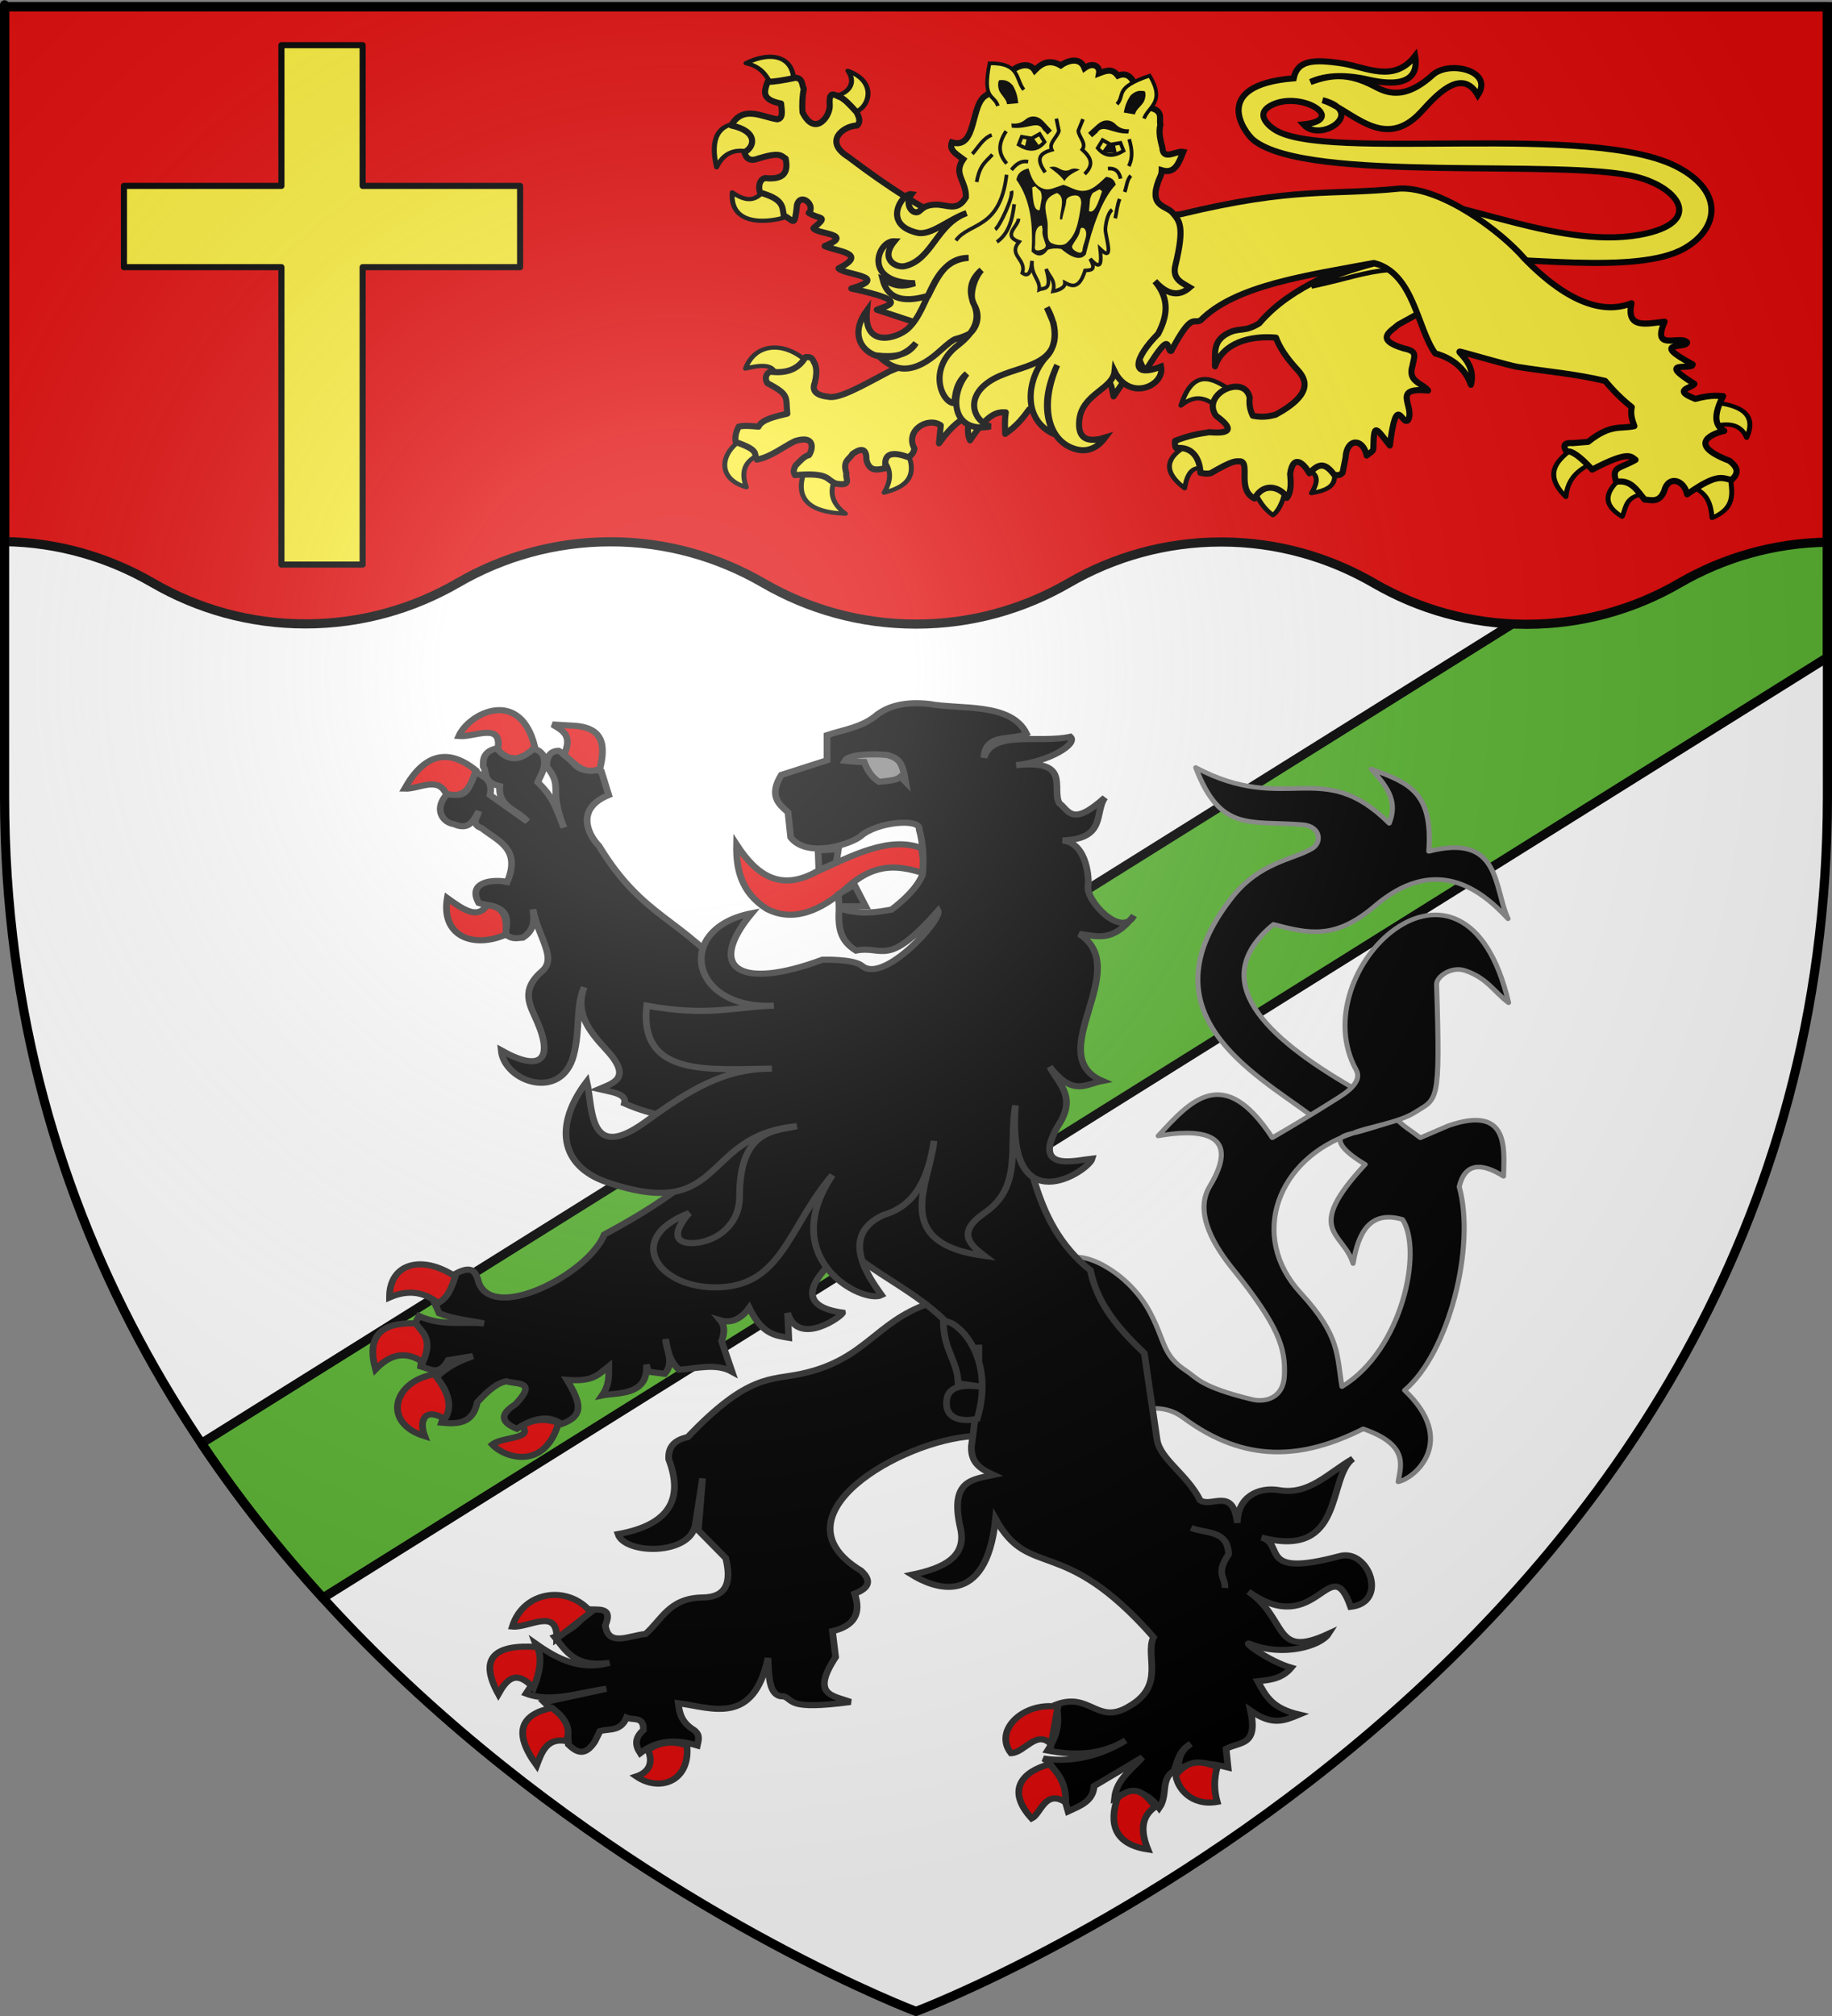 <?xml version="1.0" encoding="UTF-8" standalone="no"?>
<svg
   xmlns:dc="http://purl.org/dc/elements/1.1/"
   xmlns:cc="http://creativecommons.org/ns#"
   xmlns:rdf="http://www.w3.org/1999/02/22-rdf-syntax-ns#"
   xmlns:svg="http://www.w3.org/2000/svg"
   xmlns="http://www.w3.org/2000/svg"
   xmlns:xlink="http://www.w3.org/1999/xlink"
   xmlns:sodipodi="http://sodipodi.sourceforge.net/DTD/sodipodi-0.dtd"
   xmlns:inkscape="http://www.inkscape.org/namespaces/inkscape"
   height="660"
   width="600"
   version="1.0"
   id="svg2"
   sodipodi:version="0.32"
   inkscape:version="0.46"
   sodipodi:docname="Blason_Cressy-A.svg"
   sodipodi:docbase="D:\Mes documents\Renaud-Notre Lapin"
   inkscape:export-filename="/Users/olivier/Desktop/Blason Rouge/Blason_Vide_3D.png"
   inkscape:export-xdpi="144"
   inkscape:export-ydpi="144"
   inkscape:output_extension="org.inkscape.output.svg.inkscape">
  <rect width="100%" height="100%" fill="#808080" stroke="none"/>
  <sodipodi:namedview
     inkscape:window-height="975"
     inkscape:window-width="1280"
     inkscape:pageshadow="2"
     inkscape:pageopacity="0.0"
     guidetolerance="10.0"
     gridtolerance="10.0"
     objecttolerance="10.0"
     borderopacity="1.0"
     bordercolor="#666666"
     pagecolor="#ffffff"
     id="base"
     showgrid="false"
     height="660px"
     inkscape:zoom="1.1590904"
     inkscape:cx="300"
     inkscape:cy="329.99986"
     inkscape:window-x="-4"
     inkscape:window-y="-4"
     inkscape:current-layer="layer4"
     inkscape:object-nodes="true" />
  <desc
     id="desc4">Flag of Canton of Valais (Wallis)</desc>
  <defs
     id="defs6">
    <linearGradient
       id="linearGradient2893">
      <stop
         style="stop-color:white;stop-opacity:0.314;"
         offset="0"
         id="stop2895" />
      <stop
         id="stop2897"
         offset="0.19"
         style="stop-color:white;stop-opacity:0.251;" />
      <stop
         style="stop-color:#6b6b6b;stop-opacity:0.125;"
         offset="0.6"
         id="stop2901" />
      <stop
         style="stop-color:black;stop-opacity:0.125;"
         offset="1"
         id="stop2899" />
    </linearGradient>
    <radialGradient
       inkscape:collect="always"
       xlink:href="#linearGradient2893"
       id="radialGradient3163"
       gradientUnits="userSpaceOnUse"
       gradientTransform="matrix(1.353,0,0,1.349,-77.629,-85.747)"
       cx="221.445"
       cy="226.331"
       fx="221.445"
       fy="226.331"
       r="300" />
    <g
       id="f">
      <rect
         id="rect1964"
         style="fill:#28166f"
         y="-30"
         x="-50"
         height="60"
         width="100" />
      <g
         id="g1966"
         style="fill:#ffffff"
         transform="translate(0,-20)">
        <path
           id="path1968"
           d="M -1.212,27.818 C -1.212,22.175 -2.091,20.471 -4.542,13.98 C -5.709,10.888 -5.024,7.103 -2.858,3.601 C -2.082,2.346 -1.114,1.214 0,0 C 1.114,1.214 2.082,2.346 2.858,3.601 C 5.024,7.103 5.709,10.888 4.542,13.98 C 2.091,20.471 1.212,22.175 1.212,27.818 L -1.212,27.818 z" />
        <path
           id="rwi"
           d="M 2.922,27.672 C 2.922,21.721 5.239,17.829 8.501,16.66 C 9.949,16.141 11.808,16.387 13.519,18.107 C 15.638,20.236 16.255,26.1 10.036,27.228 C 10.694,26.272 10.655,24.147 9.322,23.441 C 8.331,22.916 7.209,23.188 6.646,23.564 C 5.822,24.116 4.917,25.67 4.967,27.672 L 2.922,27.672 z" />
        <path
           id="path1971"
           d="M 1.777,30.183 C 1.79,32.191 2.795,33.518 4.516,34.257 C 4.295,34.955 3.257,36.378 1.831,36.281 C 1.55,37.787 1.282,38.632 0,40 C -1.282,38.632 -1.55,37.787 -1.831,36.281 C -3.257,36.378 -4.295,34.955 -4.516,34.257 C -2.795,33.518 -1.79,32.191 -1.777,30.183 L 1.777,30.183 z" />
        <use
           xlink:href="#rwi"
           height="400"
           width="800"
           y="0"
           x="0"
           id="use1973"
           transform="scale(-1,1)" />
        <rect
           id="rect1975"
           y="27.331"
           x="-7.923"
           height="3.218"
           width="15.846" />
      </g>
    </g>
    <g
       id="s">
      <g
         id="c">
        <path
           id="t"
           d="M 0,0 L 0,1 L 0.5,1 L 0,0 z"
           transform="matrix(0.951,0.309,-0.309,0.951,0,-1)" />
        <use
           xlink:href="#t"
           transform="scale(-1,1)"
           id="use2144"
           x="0"
           y="0"
           width="810"
           height="540" />
      </g>
      <g
         id="a">
        <use
           xlink:href="#c"
           transform="matrix(0.309,0.951,-0.951,0.309,0,0)"
           id="use2147"
           x="0"
           y="0"
           width="810"
           height="540" />
        <use
           xlink:href="#c"
           transform="matrix(-0.809,0.588,-0.588,-0.809,0,0)"
           id="use2149"
           x="0"
           y="0"
           width="810"
           height="540" />
      </g>
      <use
         xlink:href="#a"
         transform="scale(-1,1)"
         id="use2151"
         x="0"
         y="0"
         width="810"
         height="540" />
    </g>
    <g
       id="s-4">
      <g
         id="c-6">
        <path
           transform="matrix(0.951,0.309,-0.309,0.951,0,-1)"
           d="M 0,0 L 0,1 L 0.5,1 L 0,0 z"
           id="t-0" />
        <use
           height="540"
           width="810"
           y="0"
           x="0"
           id="use2144-7"
           transform="scale(-1,1)"
           xlink:href="#t-0" />
      </g>
      <g
         id="a-1">
        <use
           height="540"
           width="810"
           y="0"
           x="0"
           id="use2147-7"
           transform="matrix(0.309,0.951,-0.951,0.309,0,0)"
           xlink:href="#c-6" />
        <use
           height="540"
           width="810"
           y="0"
           x="0"
           id="use2149-7"
           transform="matrix(-0.809,0.588,-0.588,-0.809,0,0)"
           xlink:href="#c-6" />
      </g>
      <use
         height="540"
         width="810"
         y="0"
         x="0"
         id="use2151-7"
         transform="scale(-1,1)"
         xlink:href="#a-1" />
    </g>
    <radialGradient
       inkscape:collect="always"
       xlink:href="#linearGradient2893"
       id="radialGradient14757"
       gradientUnits="userSpaceOnUse"
       gradientTransform="matrix(1.353,0,0,1.349,-77.629,-85.747)"
       cx="221.445"
       cy="226.331"
       fx="221.445"
       fy="226.331"
       r="300" />
  </defs>
  <g
     inkscape:groupmode="layer"
     id="layer3"
     inkscape:label="Fond écu"
     style="display:inline">
    <path
       id="path2855"
       style="fill:#ffffff;fill-opacity:1;fill-rule:evenodd;stroke:none;stroke-width:1px;stroke-linecap:butt;stroke-linejoin:miter;stroke-opacity:1"
       d="M 300,658.5 C 300,658.5 598.5,546.18 598.5,260.728 C 598.5,-24.723 598.5,2.176 598.5,2.176 L 1.5,2.176 L 1.5,260.728 C 1.5,546.18 300,658.5 300,658.5 z"
       sodipodi:nodetypes="cccccc" />
    <g
       id="g3714"
       transform="translate(212.95,-619.159)" />
    <g
       id="layer9"
       inkscape:label="Fond d'écu"
       transform="translate(212.95,-619.159)">
      <g
         transform="matrix(2,0,0,2,-732.892,-1853.188)"
         inkscape:label="Meubles"
         id="g2807" />
      <g
         transform="matrix(2,0,0,2,1696.976,-413.55)"
         inkscape:label="Meubles"
         id="g4626" />
      <g
         id="g5271"
         inkscape:label="Meubles"
         transform="matrix(2,0,0,2,-732.892,-453.188)" />
      <g
         id="g5273"
         inkscape:label="Reflet final"
         transform="matrix(2,0,0,2,-732.892,-453.188)" />
      <g
         id="g5275"
         inkscape:label="Contour final"
         transform="matrix(2,0,0,2,-732.892,-453.188)" />
    </g>
    <g
       id="layer6"
       inkscape:label="Reflet final"
       transform="translate(212.95,-619.159)" />
    <g
       id="layer5"
       inkscape:label="Contour final"
       transform="translate(212.95,-619.159)" />
    <g
       transform="translate(148.017,-720.363)"
       inkscape:label="Meubles"
       id="g11803"
       style="fill:#000000;stroke:#313131;stroke-opacity:1;stroke-width:1" />
    <g
       transform="translate(1362.951,-0.544)"
       inkscape:label="Meubles"
       id="g11805"
       style="fill:#000000;stroke:#313131;stroke-opacity:1;stroke-width:1" />
    <path
       style="opacity:1;fill:#5ab532;fill-opacity:1;stroke:#000000;stroke-width:3;stroke-linecap:round;stroke-linejoin:round;stroke-miterlimit:4;stroke-dasharray:none;stroke-opacity:1"
       d="M 581.531 150.375 L 65.969 472.531 C 78.263 490.875 91.721 507.703 105.75 523.125 L 598.5 215.219 C 598.5 188.08 598.5 194.937 598.5 177.5 L 581.531 150.375 z "
       id="rect13341" />
    <path
       style="opacity:1;fill:#e20909;fill-opacity:1;stroke:#000000;stroke-width:3;stroke-linecap:round;stroke-linejoin:round;stroke-miterlimit:4;stroke-dasharray:none;stroke-opacity:1"
       d="M 1.5 2.188 L 1.5 177.312 C 19.167 177.577 35.681 182.511 50 190.812 C 64.721 199.343 81.773 204.25 100 204.25 C 118.233 204.25 135.276 199.349 150 190.812 C 164.721 182.282 181.773 177.375 200 177.375 C 218.233 177.375 235.276 182.339 250 190.875 C 264.721 199.406 281.773 204.313 300 204.312 C 318.233 204.313 335.276 199.411 350 190.875 C 364.721 182.344 381.773 177.438 400 177.438 C 418.233 177.438 435.276 182.401 450 190.938 C 464.721 199.468 481.773 204.375 500 204.375 C 518.233 204.375 535.276 199.474 550 190.938 C 564.315 182.641 580.838 177.762 598.5 177.5 L 598.5 2.188 L 1.5 2.188 z "
       id="rect12601" />
  </g>
  <g
     inkscape:groupmode="layer"
     id="layer4"
     inkscape:label="Meubles">
    <g
       id="g13345"
       transform="matrix(1.1,0,0,1,-31.287,0)">
      <path
         sodipodi:nodetypes="cssscccccscc"
         id="path13337"
         d="M 418.726,365.129 C 401.793,351.27 368.266,331.616 395.194,293.891 C 403.553,282.181 413.359,281.545 419.09,277.807 C 422.118,275.833 421.626,270.481 416.333,269.995 C 400.489,268.541 391.788,272.548 384.449,251.279 C 411.507,267.037 422.009,247.615 442.066,269.536 C 444.436,262.949 442.283,258.363 436.714,251.776 C 448.001,256.39 455.104,259.223 453.852,278.726 C 475.408,272.639 473.118,290.747 477.45,300.784 C 468.612,290.28 455.347,280.131 437.743,296.648 C 426.067,307.602 418.192,305.725 407.602,302.622 C 387.354,320.951 405.219,339.491 430.758,355.829"
         style="opacity:1;fill:#000000;fill-opacity:1;stroke:#888888;stroke-width:1.5;stroke-linecap:round;stroke-linejoin:round;stroke-miterlimit:4;stroke-dasharray:none;stroke-opacity:1;display:inline" />
      <path
         sodipodi:nodetypes="ccccccccccscccssssssccsscssscsccccs"
         id="path13339"
         d="M 427.481,372.972 C 427.689,371.763 431.081,371.029 431.081,371.029 C 433.609,370.518 439.397,368.389 444.535,366.743 C 447.346,369.557 447.529,369.325 451.337,372.486 L 459.659,368.552 C 478.169,361.45 476.212,376.749 476.104,385.102 C 469.076,380.217 464.518,381.11 462.899,388.505 C 467.865,408.037 459.829,442.912 446.639,455.157 C 462.463,471.603 449.905,483.899 444.73,485.119 C 445.484,479.907 448.085,472.996 434.312,467.785 C 416.132,477.817 399.163,479.131 380.794,464.177 C 373.338,458.108 366.47,463.012 360.349,462.163 L 338.817,444.167 L 346.819,411.953 C 352.378,409.693 364.923,417.375 370.859,429.692 C 375.493,439.309 374.428,443.63 381.696,448.843 C 384.847,451.103 385.781,454.017 401.239,458.163 C 405.164,459.216 410.563,457.727 410.86,450.346 C 411.216,441.51 409.347,434.282 395.526,415.469 C 390.511,408.642 383.721,397.319 388.611,388.41 C 398.958,369.558 383.861,369.808 373.277,371.873 C 383.048,360.155 392.789,348.216 407.252,372.474 C 412.034,369.439 419.1,364.815 427.096,359.245 C 431.828,355.949 433.627,353.058 432.207,350.225 C 415.91,317.709 464.563,267.038 477.607,328.277 C 473.298,324.769 471.252,320.19 464.679,317.754 C 460.505,316.207 456.097,319.805 456.169,322.264 C 457.322,361.894 456.422,359.479 449.737,364.16 C 444.805,367.613 435.31,368.989 431.305,370.971 C 408.756,379.066 400.045,404.634 415.671,423.286 C 427.524,437.436 426.375,443.54 427.998,453.954 C 445.974,441.956 452.086,409.505 446.038,399.233 C 436.483,396.15 432.888,403.197 431.305,413.665 C 428.424,403.19 416.281,403.222 434.913,381.194 C 434.913,381.194 426.918,376.249 427.481,372.972 z"
         style="opacity:1;fill:#000000;fill-opacity:1;stroke:#888888;stroke-width:1.5;stroke-linecap:round;stroke-linejoin:round;stroke-miterlimit:4;stroke-dasharray:none;stroke-opacity:1;display:inline" />
      <g
         transform="matrix(2,0,0,2,-1127.13,-215.814)"
         id="g12423"
         style="display:inline">
        <path
           style="fill:#e20909;fill-opacity:1;stroke:#313131;stroke-width:1;stroke-miterlimit:4;stroke-dasharray:none;stroke-opacity:1"
           d="M 687.436,246.164 C 687.363,250.22 688.127,253.978 691.904,256.659 C 695.864,258.951 699.998,257.033 704.062,253.022 C 708.357,248.896 711.79,249.725 715.052,250.748 C 715.59,248.84 714.93,248.065 715.077,246.787 C 710.2,244.682 704.737,247.949 699.331,250.601 C 693.919,253.886 690.372,251.134 687.436,246.164 z"
           id="path4241"
           sodipodi:nodetypes="ccccccc" />
        <path
           sodipodi:nodetypes="cscccsccccccccccccccccccccccccccccccccc"
           id="path4249"
           d="M 716.022,321.288 C 708.048,324.347 706.641,330.485 697.151,332.768 C 692.561,333.872 689.22,332.694 680.168,343.146 C 677.888,343.684 677.254,345.044 677.338,346.763 C 679.517,353.061 677.682,357.47 669.79,359.029 C 670.791,362.364 680.391,362.567 681.269,357.613 C 681.406,356.839 682.37,349.908 682.37,349.908 L 681.741,358.4 L 685.829,362.96 C 686.688,366.786 686.082,369.423 682.213,369.407 C 677.37,369.564 676.302,373.076 673.878,375.383 C 671.552,375.58 668.324,377.58 667.903,373.968 C 669.151,370.666 666.58,371.564 665.072,371.294 C 664.623,373.296 662.876,374.741 660.355,375.855 C 662.076,378.191 663.383,380.906 668.532,380.1 C 664.137,381.409 660.747,379.454 657.524,376.955 C 658.612,380.028 657.672,382.649 656.109,385.132 C 659.863,386.706 664.037,384.922 668.06,384.346 L 658.782,386.548 C 660.376,388.337 662.479,389.447 662.399,393.467 C 663.6,394.734 664.837,395.53 666.33,392.995 L 667.116,391.265 C 668.52,390.856 670.188,391.374 671.048,389.064 C 672.002,389.543 673.67,388.773 673.564,391.108 C 672.247,392.366 672.34,393.624 673.092,394.882 C 675.752,392.587 678.629,392.674 681.584,393.624 C 681.736,392.785 682.094,391.947 681.112,391.108 C 679.196,389.828 678.923,388.275 678.753,386.705 C 683.782,387.419 689.919,390.475 692.119,379.314 C 692.225,382.813 692.377,385.72 694.497,385.593 C 695.98,386.173 694.976,387.886 704.393,386.502 C 701.756,385.424 698.444,385.416 702.183,379.157 L 701.712,374.911 C 704.865,374.098 706.054,372.107 705.014,368.778 C 707.089,367.911 707.653,366.709 705.958,365.004 C 692.503,356.082 711.874,343.696 722.626,342.989 L 730.489,337.957 L 725.457,320.817 L 716.022,321.288 z"
           style="fill:#000000;fill-opacity:1;stroke:#313131;stroke-width:1;stroke-miterlimit:4;stroke-dasharray:none;stroke-opacity:1" />
        <path
           sodipodi:nodetypes="cccccccccccccccsscscsccccccccccccccccccccccccccccccccccccccccccccccccccccccccccccccccscccscccccscccccccccccccccccc"
           id="path4245"
           d="M 651.85,230.376 C 649.878,230.833 649.654,232.037 649.733,233.373 C 650.333,234.336 649.605,235.91 652.18,236.591 C 651.876,240.082 654.984,240.499 656.291,242.379 L 650.736,238.048 C 651.267,235.479 649.659,235.045 648.509,234.157 C 647.6,235.863 647.863,238.989 644.508,237.704 C 642.271,240.173 643.572,242.537 645.388,242.819 C 647.602,243.9 648.281,242.221 649.059,240.716 C 648.861,241.692 647.801,242.79 649.513,243.493 C 651.895,245.58 655.406,246.822 653.294,252.279 C 651.061,251.758 647.327,252.3 649.059,255.717 C 650.802,256.352 654.228,255.967 652.95,260.722 C 654.056,261.809 654.789,261.419 655.618,261.396 C 657.407,260.135 657.33,258.451 657.13,256.748 C 657.882,261.287 660.76,264.711 658.519,266.841 C 655.188,270.006 656.696,272.464 657.735,275.077 C 660.208,281.297 658.355,283.513 652.4,279.848 C 652.865,285.035 661.385,288.222 663.18,280.632 C 664.201,276.316 663.459,272.775 664.748,269.508 C 663.353,273.604 665.395,276.596 667.965,279.628 C 672.002,284.392 669.164,285.152 666.961,286.187 C 668.81,286.671 671.151,286.912 670.743,288.524 C 673.03,289.643 675.201,290.293 677.302,290.665 L 680.962,300.517 C 677.664,303.612 673.216,306.773 667.745,309.988 C 665.405,316.412 651.334,324.377 649.059,317.881 C 648.6,315.769 647.835,314.87 645.058,316.767 C 644.789,318.185 645.279,319.525 642.5,321.222 L 643.174,322.886 C 645.643,323.933 647.636,324.027 649.843,324.549 C 646.623,324.168 643.651,325.052 640.163,323.326 L 639.393,324.879 C 642.68,327.103 640.62,329.338 640.396,331.562 C 641.768,331.966 643.136,333.231 644.508,330.558 L 648.179,329.884 C 644.687,331.275 643.827,332.339 642.61,333.446 C 645.344,336.095 644.191,338.424 643.504,340.788 C 645.912,341.039 648.18,340.986 648.839,337.447 C 650.284,335.715 651.738,334.272 653.184,334.009 C 654.682,334.559 657.906,333.881 654.518,337.777 C 651.879,339.62 652.654,340.834 654.738,341.792 C 656.961,340.239 659.182,339.327 661.406,341.008 C 664.737,339.655 664.304,337.648 662.19,333.776 C 666.102,334.115 666.81,332.96 668.405,331.562 C 668.402,333.073 668.559,334.537 667.415,336.333 C 669.635,335.823 674.339,336.468 674.015,331.273 L 674.304,332.442 L 676.751,332.786 C 678.229,330.895 676.965,328.997 676.861,327.107 C 677.184,328.861 677.4,330.644 678.869,332.112 C 681.547,331.943 684.355,330.981 686.761,332.442 L 685.208,327.437 C 685.752,325.837 685.607,324.801 685.015,324.027 C 686.305,324.444 687.839,324.222 689.319,321.992 C 691.283,326.385 693.239,326.522 695.204,326.887 L 695.039,322.844 C 696.675,328.532 703.325,323.238 703.22,322.776 C 694.785,321.464 700.139,315.753 703.798,312.284 C 710.449,318.594 718.376,320.813 723.488,331.589 C 723.381,335.811 722.983,340.179 722.401,344.638 C 722.278,347.573 723.997,348.451 725.715,349.341 C 722.655,350.072 719.139,350.102 720.738,357.921 C 721.82,362.742 718.286,364.597 713.546,365.676 C 716.676,367.805 724.59,371.39 725.99,356.532 C 731.063,366.656 735.91,358.878 749.516,375.906 C 748.18,378.997 751.401,383.793 745.804,387.263 C 741.128,390.337 740.06,384.834 735.01,386.933 C 735.583,389.795 735.265,391.802 733.745,394.454 C 737.62,395.25 741.489,395.324 745.364,392.791 C 741.558,395.37 737.246,396.47 733.113,395.761 C 735.415,397.177 735.978,401.497 736.784,404.423 C 738.557,403.521 740.506,402.791 740.661,400.271 L 747.866,395.568 C 746.23,397.602 743.996,399.209 743.714,402.209 C 746.593,400.364 748.68,401.369 750.355,403.859 C 751.692,401.779 750.488,399.119 752.569,397.782 C 753.072,396.142 753.352,394.393 755.058,393.354 C 753.098,394.83 753.336,396.306 753.126,397.782 C 754.784,396.042 757.906,396.476 760.599,397.218 L 760.31,394.179 C 762.27,392.967 765.124,393.831 763.954,387.923 C 767.204,390.414 768.88,389.621 771.186,388.569 C 767.15,387.523 766.239,385.594 765.026,383.111 C 766.819,382.901 768.619,382.739 770.004,380.897 C 766.526,379.785 762.455,376.374 763.913,377.019 C 768.699,379.139 774.344,377.417 775.545,375.356 C 767.229,379.572 769.55,372.888 763.638,368.439 C 773.868,376.429 775.796,361.351 778.859,370.928 C 784.56,370.207 781.516,361.365 777.25,362.623 C 764.84,366.282 769.153,360.652 765.576,359.584 C 778.087,363.197 775.32,349.673 779.189,346.687 C 775.483,349.047 772.66,352.688 768.175,351.829 C 765.136,351.276 762.029,352.898 761.988,357.192 C 761.327,351.205 758.215,354.756 756.446,353.493 C 754.482,349.166 750.454,346.767 750.025,343.524 C 749.486,339.45 748.857,334.729 748.141,329.417 C 744.571,325.641 741.207,321.683 740.111,315.846 C 730.82,307.661 731.363,295.546 727.654,285.128 L 686.926,268.449 C 679.364,258.076 673.606,258.42 666.961,246.381 C 665.298,244.514 663.415,240.264 668.405,238.048 L 667.305,234.157 C 665.71,233.583 664.115,234.965 662.52,231.819 L 660.966,230.816 C 659.804,230.814 659.156,231.596 659.179,233.373 C 661.739,236.953 659.348,236.73 661.736,243.383 C 660.27,239.343 660.056,238.414 657.845,235.931 C 658.371,234.582 659.221,233.384 658.629,231.476 C 657.687,230.19 657.189,230.714 656.511,230.486 C 654.149,233.066 653.068,231.513 651.85,230.376 z M 723.501,328.028 C 723.516,328.913 723.515,329.811 723.501,330.709 L 723.501,328.028 z"
           style="fill:#000000;fill-opacity:1;stroke:#313131;stroke-width:1;stroke-miterlimit:4;stroke-dasharray:none;stroke-opacity:1" />
        <path
           sodipodi:nodetypes="cccccc"
           id="path4257"
           d="M 718.223,324.255 C 718.276,329.023 720.32,330.579 720.425,334.34 L 724.413,334.991 C 721.139,334.434 718.72,334.724 718.695,337.485 C 718.57,340.096 720.897,340.738 723.255,340.159 C 726.132,329.786 720.007,323.646 718.223,324.255 z"
           style="fill:#000000;fill-opacity:1;stroke:#313131;stroke-width:1;stroke-miterlimit:4;stroke-dasharray:none;stroke-opacity:1" />
        <path
           sodipodi:nodetypes="ccc"
           id="path4247"
           d="M 755.099,358.007 C 757.285,358.975 760.593,358.311 760.681,362.331 C 758.662,365.634 760.264,366.04 760.131,367.835"
           style="fill:#000000;fill-opacity:1;stroke:#313131;stroke-width:1;stroke-miterlimit:4;stroke-dasharray:none;stroke-opacity:1" />
        <g
           transform="matrix(0.44,0,0,0.44,1501.806,185.152)"
           id="g4293"
           style="fill:#e20909;stroke:#313131;stroke-width:2.273;stroke-opacity:1">
          <path
             style="opacity:1;fill:#e20909;fill-opacity:1;stroke:#313131;stroke-width:2.273;stroke-miterlimit:4;stroke-dasharray:none;stroke-opacity:1"
             d="M -1928.962,172.153 C -1940.08,177.463 -1950.878,172.646 -1948.715,158.573 C -1943.431,162.734 -1938.51,166.601 -1935.341,161.247 C -1930.765,161.454 -1928.064,164.283 -1928.962,172.153 z"
             id="path4261"
             sodipodi:nodetypes="cccc" />
          <path
             style="opacity:1;fill:#e20909;fill-opacity:1;stroke:#313131;stroke-width:2.273;stroke-miterlimit:4;stroke-dasharray:none;stroke-opacity:1"
             d="M -1949.126,119.685 C -1951.972,113.159 -1958.327,118.037 -1963.118,117.833 C -1956.471,104.825 -1948.435,102.653 -1939.044,111.043 C -1940.68,116.338 -1942.152,121.864 -1949.126,119.685 z"
             id="path4263"
             sodipodi:nodetypes="cccc" />
          <path
             style="opacity:1;fill:#e20909;fill-opacity:1;stroke:#313131;stroke-width:2.273;stroke-miterlimit:4;stroke-dasharray:none;stroke-opacity:1"
             d="M -1944.806,98.286 C -1939.655,98.845 -1929.917,92.85 -1931.637,103.224 C -1927.741,108.124 -1923.531,107.373 -1919.086,102.401 C -1923.962,80.077 -1941.339,89.638 -1944.806,98.286 z"
             id="path4265"
             sodipodi:nodetypes="cccc" />
          <path
             style="opacity:1;fill:#e20909;fill-opacity:1;stroke:#313131;stroke-width:2.273;stroke-miterlimit:4;stroke-dasharray:none;stroke-opacity:1"
             d="M -1909.21,105.282 C -1906.354,98.192 -1909.289,96.426 -1913.119,93.965 L -1906.741,94.377 C -1895.586,94.769 -1895.189,101.886 -1897.07,110.426 C -1902.719,113.118 -1905.614,108.236 -1909.21,105.282 z"
             id="path4267"
             sodipodi:nodetypes="ccccc" />
        </g>
        <g
           transform="matrix(0.44,0,0,0.44,1501.806,185.152)"
           id="g4299"
           style="fill:#e20909;stroke:#313131;stroke-width:2.273;stroke-opacity:1">
          <path
             style="opacity:1;fill:#e20909;fill-opacity:1;stroke:#313131;stroke-width:2.273;stroke-miterlimit:4;stroke-dasharray:none;stroke-opacity:1"
             d="M -1951.801,309.186 C -1956.509,305.122 -1961.909,304.063 -1968.262,307.128 C -1968.307,294.353 -1957.304,291.116 -1946.04,299.31 C -1947.176,303.387 -1948.506,307.269 -1951.801,309.186 z"
             id="path4269"
             sodipodi:nodetypes="cccc" />
          <path
             style="opacity:1;fill:#e20909;fill-opacity:1;stroke:#313131;stroke-width:2.273;stroke-miterlimit:4;stroke-dasharray:none;stroke-opacity:1"
             d="M -1972.994,333.877 C -1975.744,322.915 -1972.553,316.255 -1959.414,316.799 C -1957.052,320.201 -1953.549,322.565 -1956.945,331.202 C -1963.211,326.598 -1968.37,328.632 -1972.994,333.877 z"
             id="path4271"
             sodipodi:nodetypes="cccc" />
          <path
             style="opacity:1;fill:#e20909;fill-opacity:1;stroke:#313131;stroke-width:2.273;stroke-miterlimit:4;stroke-dasharray:none;stroke-opacity:1"
             d="M -1953.036,335.729 C -1949.058,341.284 -1946.447,346.839 -1949.538,352.395 C -1955.974,347.974 -1958.514,352.444 -1956.328,358.773 C -1971.177,353.667 -1966.7,338.024 -1953.036,335.729 z"
             id="path4273"
             sodipodi:nodetypes="cccc" />
          <path
             style="opacity:1;fill:#e20909;fill-opacity:1;stroke:#313131;stroke-width:2.273;stroke-miterlimit:4;stroke-dasharray:none;stroke-opacity:1"
             d="M -1923.407,354.864 C -1918.987,352.084 -1914.934,352.237 -1911.062,353.835 C -1915.871,371.74 -1929.326,366.783 -1933.489,361.86 C -1929.995,358.809 -1919.411,359.912 -1923.407,354.864 z"
             id="path4275"
             sodipodi:nodetypes="cccc" />
        </g>
        <g
           transform="matrix(0.44,0,0,0.44,1501.806,185.152)"
           id="g4305"
           style="fill:#e20909;stroke:#313131;stroke-width:2.273;stroke-opacity:1">
          <path
             style="opacity:1;fill:#e20909;fill-opacity:1;stroke:#313131;stroke-width:2.273;stroke-miterlimit:4;stroke-dasharray:none;stroke-opacity:1"
             d="M -1900.157,424.204 C -1907.679,414.062 -1922.879,416.039 -1926.699,429.553 C -1921.216,430.15 -1911.316,422.28 -1911.679,434.08 L -1900.157,424.204 z"
             id="path4277"
             sodipodi:nodetypes="cccc" />
          <path
             style="opacity:1;fill:#e20909;fill-opacity:1;stroke:#313131;stroke-width:2.273;stroke-miterlimit:4;stroke-dasharray:none;stroke-opacity:1"
             d="M -1919.498,452.392 C -1925.513,445.335 -1928.661,449.271 -1931.431,454.656 C -1938.017,441.509 -1933.073,436.049 -1918.263,437.166 C -1916.496,441.308 -1917.439,446.611 -1919.498,452.392 z"
             id="path4279"
             sodipodi:nodetypes="cccc" />
          <path
             style="opacity:1;fill:#e20909;fill-opacity:1;stroke:#313131;stroke-width:2.273;stroke-miterlimit:4;stroke-dasharray:none;stroke-opacity:1"
             d="M -1913.325,459.799 C -1923.855,462.265 -1926.582,468.862 -1918.469,481.198 C -1916.71,476.045 -1914.964,470.873 -1908.387,472.145 C -1906.935,468.03 -1908.197,463.915 -1913.325,459.799 z"
             id="path4281"
             sodipodi:nodetypes="cccc" />
          <path
             style="opacity:1;fill:#e20909;fill-opacity:1;stroke:#313131;stroke-width:2.273;stroke-miterlimit:4;stroke-dasharray:none;stroke-opacity:1"
             d="M -1880.815,475.437 C -1878.755,480.686 -1880.888,483.922 -1884.725,485.313 C -1876.76,491.336 -1866.422,487.04 -1867.647,473.791 C -1871.804,472.248 -1876.112,472.065 -1880.815,475.437 z"
             id="path4283"
             sodipodi:nodetypes="cccc" />
        </g>
        <g
           transform="matrix(0.44,0,0,0.44,1501.806,185.152)"
           id="g4311"
           style="fill:#e20909;stroke:#313131;stroke-width:2.273;stroke-opacity:1">
          <path
             style="opacity:1;fill:#e20909;fill-opacity:1;stroke:#313131;stroke-width:2.273;stroke-miterlimit:4;stroke-dasharray:none;stroke-opacity:1"
             d="M -1742.136,459.388 L -1744.399,473.379 C -1749.301,467.728 -1753.4,476.522 -1757.979,476.671 C -1763.903,468.379 -1754.082,457.496 -1742.136,459.388 z"
             id="path4285"
             sodipodi:nodetypes="cccc" />
          <path
             style="opacity:1;fill:#e20909;fill-opacity:1;stroke:#313131;stroke-width:2.273;stroke-miterlimit:4;stroke-dasharray:none;stroke-opacity:1"
             d="M -1739.461,494.984 C -1739.376,490.467 -1740.209,485.847 -1745.016,480.787 C -1754.13,483.471 -1759.711,490.413 -1750.983,500.951 C -1747.956,499.344 -1746.435,489.924 -1739.461,494.984 z"
             id="path4287"
             sodipodi:nodetypes="cccc" />
          <path
             style="opacity:1;fill:#e20909;fill-opacity:1;stroke:#313131;stroke-width:2.273;stroke-miterlimit:4;stroke-dasharray:none;stroke-opacity:1"
             d="M -1721.972,493.338 C -1715.578,487.653 -1712.396,492.139 -1709.215,496.63 C -1714.001,500.275 -1714.179,505.64 -1711.684,512.473 C -1725.511,510.179 -1723.799,499.4 -1721.972,493.338 z"
             id="path4289"
             sodipodi:nodetypes="cccc" />
          <path
             style="opacity:1;fill:#e20909;fill-opacity:1;stroke:#313131;stroke-width:2.273;stroke-miterlimit:4;stroke-dasharray:none;stroke-opacity:1"
             d="M -1688.228,481.815 C -1689.384,486.425 -1689.265,490.716 -1688.228,494.778 C -1697.121,496.498 -1701.851,489.437 -1702.219,484.696 C -1698.512,480.2 -1695.226,478.633 -1688.228,481.815 z"
             id="path4291"
             sodipodi:nodetypes="cccc" />
        </g>
        <g
           transform="matrix(0.44,0,0,0.44,1501.806,185.152)"
           id="g4317"
           style="fill:#000000;stroke:#313131;stroke-width:2.273;stroke-opacity:1">
          <path
             id="path4235"
             d="M -1807.179,161.62 L -1810.958,153.59 L -1816.389,157.133 L -1816.153,161.62 L -1807.179,161.62 z"
             style="opacity:1;fill:#000000;fill-opacity:1;stroke:#313131;stroke-width:2.273;stroke-miterlimit:4;stroke-dasharray:none;stroke-opacity:1" />
          <path
             style="opacity:1;fill:#000000;fill-opacity:1;stroke:#313131;stroke-width:2.273;stroke-miterlimit:4;stroke-dasharray:none;stroke-opacity:1"
             d="M -1823.238,140.837 L -1816.389,140.365 L -1817.098,145.324 L -1823.002,148.158 L -1823.238,140.837 z"
             id="path4239" />
          <path
             style="opacity:1;fill:#000000;fill-opacity:1;stroke:#313131;stroke-width:2.273;stroke-miterlimit:4;stroke-dasharray:none;stroke-opacity:1"
             d="M -1789.041,133.008 C -1788.388,128.821 -1803.173,130.039 -1808.846,135.512 C -1811.694,138.26 -1826.815,144.049 -1832.521,135.967 L -1833.431,126.634 C -1836.665,123.512 -1839.944,120.426 -1835.707,112.748 L -1820.228,107.284 L -1820.228,97.951 C -1814.655,95.874 -1808.189,95.056 -1803.155,90.211 C -1799.038,86.907 -1793.383,85.399 -1785.626,86.341 C -1775.213,88.475 -1757.901,85.673 -1752.743,97.402 C -1757.665,100.145 -1766.676,96.869 -1767.131,106.314 C -1764.3,95.934 -1748.376,101.1 -1737.913,98.539 C -1735.267,101.193 -1744.969,107.765 -1756.26,109.106 C -1737.574,106.906 -1744.298,117.473 -1741.691,123.219 C -1738.46,125.843 -1737.464,132.299 -1726.211,121.171 C -1729.83,126.536 -1725.594,136.601 -1740.553,137.106 C -1731.938,138.063 -1731.588,152.215 -1731.903,153.951 C -1732.887,159.383 -1720.661,173.581 -1716.423,165.106 C -1723.857,175.537 -1729.158,172.458 -1734.862,171.935 C -1716.34,185.111 -1747.678,216.817 -1727.122,226.569 C -1732.635,227.72 -1736.982,232.472 -1744.878,221.333 C -1741.885,227.714 -1735.5,232.498 -1742.147,243.415 C -1751.103,260.663 -1736.144,256.134 -1730.537,255.48 C -1731.729,260.247 -1759.62,280.167 -1756.488,235.675 C -1758.862,251.305 -1753.992,265.661 -1766.732,275.512 C -1776.457,282.83 -1772.123,287.335 -1766.959,291.675 C -1799.069,286.901 -1785.501,264.835 -1784.033,248.878 C -1785.761,261.323 -1789.624,272.84 -1801.106,276.423 C -1816.115,284.027 -1806.476,299.038 -1801.789,306.244 C -1807.948,309.695 -1837.6,293.052 -1818.407,261.626 C -1832.501,279.536 -1835.065,300.867 -1854.3,303.149 C -1876.102,305.736 -1890.287,285.635 -1866.895,275.74 C -1873.391,284.026 -1870.883,287.221 -1865.301,286.894 C -1857.758,286.452 -1849.803,280.216 -1849.821,269.593 C -1849.866,244.192 -1837.394,245.274 -1830.472,243.415 C -1863.102,246.757 -1854.274,279.213 -1894.439,264.358 C -1910.948,258.252 -1912.497,242.677 -1901.496,226.797 C -1899.44,236.405 -1901.247,257.377 -1881.691,241.821 C -1866.809,229.983 -1855.166,221.942 -1838.895,222.016 C -1859.272,222.11 -1883.975,225.616 -1881.236,198.569 C -1860.728,202.654 -1852.67,199.159 -1838.212,198.569 C -1866.688,200.132 -1872.023,169.814 -1845.724,164.195 C -1861.398,184.927 -1849.626,192.861 -1821.821,181.496 C -1821.821,181.496 -1811.318,181.083 -1808.39,183.772 C -1800.959,190.6 -1781.227,166.483 -1782.667,163.285 C -1800.07,184.961 -1801.098,176.049 -1810.439,178.081 C -1815.552,174.537 -1816.608,170.075 -1816.13,162.374 C -1808.601,164.941 -1803.544,163.8 -1798.374,162.829 C -1793.592,158.762 -1789.663,154.525 -1787.903,149.854 C -1787.514,144.238 -1787.617,138.623 -1789.041,133.008 z"
             id="path4227"
             sodipodi:nodetypes="csccccccccccccccscccccccccccccscsscscscccccscccccc" />
        </g>
        <path
           id="path4237"
           style="fill:#888888;fill-opacity:1;stroke:#313131;stroke-width:1;stroke-opacity:1"
           d="M 703.579,232.431 C 704.327,231.001 710.223,231.384 710.179,231.595 C 711.939,232.167 712.071,233.382 712.379,234.526 L 712.599,235.885 L 711.851,235.049 C 711.235,235.639 710.355,235.656 709.563,235.78 L 708.639,235.885 C 707.451,235.045 706.879,233.87 706.439,232.642 C 705.163,232.642 704.459,232.519 703.579,232.431 L 703.579,232.431 z" />
      </g>
    </g>
    <path
       style="display:inline;fill:#fcef3c;fill-opacity:1;stroke:#000000;stroke-width:2;stroke-linecap:round;stroke-linejoin:round;stroke-miterlimit:4;stroke-opacity:1"
       d="M 92.169,14.787 L 92.169,60.862 L 40.594,60.862 L 40.594,87.463 L 92.169,87.463 L 92.169,184.838 L 118.769,184.838 L 118.769,87.463 L 170.344,87.463 L 170.344,60.862 L 118.769,60.862 L 118.769,14.787 L 92.169,14.787 z"
       id="rect13235"
       sodipodi:nodetypes="ccccccccccccc" />
    <g
       id="g14851">
      <g
         transform="matrix(0.553,0,0,0.471,194.165,-63.955)"
         style="fill:#fcef3c;fill-opacity:1;stroke:#000000;stroke-width:2.939;stroke-linecap:round;stroke-linejoin:round;stroke-miterlimit:4;stroke-dasharray:none;stroke-opacity:1"
         id="g31348">
        <path
           inkscape:connector-curvature="0"
           d="M 370.348,418.672 C 369.591,418.263 381.143,411.228 378.938,408.118 C 366.772,397.728 355.26,391.918 348.26,417.69 C 358.246,408.397 364.168,414.01 370.348,418.672 z"
           style="fill:#fcef3c;fill-opacity:1;fill-rule:nonzero;stroke:#000000;stroke-width:2.939;stroke-linecap:round;stroke-linejoin:round;marker:none;stroke-miterlimit:4;stroke-dasharray:none;stroke-dashoffset:0;stroke-opacity:1;visibility:visible;display:inline;overflow:visible"
           id="path31350" />
        <path
           inkscape:connector-curvature="0"
           d="M 363.967,461.867 C 365.595,463.772 361.501,436.469 353.168,444.687 C 337.818,454.143 338.347,464.355 350.469,475.12 C 352.823,459.118 358.425,460.652 363.967,461.867 L 363.967,461.867 z"
           style="fill:#fcef3c;fill-opacity:1;fill-rule:nonzero;stroke:#000000;stroke-width:2.939;stroke-linecap:round;stroke-linejoin:round;marker:none;stroke-miterlimit:4;stroke-dasharray:none;stroke-dashoffset:0;stroke-opacity:1;visibility:visible;display:inline;overflow:visible"
           id="path31352" />
        <path
           inkscape:connector-curvature="0"
           d="M 410.107,474.874 C 411.322,472.072 405.755,469.789 400.337,469.501 C 394.918,469.213 389.648,470.921 391.455,476.101 C 395.331,486.876 399.876,491.412 402.744,493.863 C 404.942,492.269 409.177,485.491 410.107,474.874 z"
           style="fill:#fcef3c;fill-opacity:1;fill-rule:nonzero;stroke:#000000;stroke-width:2.939;stroke-linecap:round;stroke-linejoin:round;marker:none;stroke-miterlimit:4;stroke-dasharray:none;stroke-dashoffset:0;stroke-opacity:1;visibility:visible;display:inline;overflow:visible"
           id="path31354" />
        <path
           inkscape:connector-curvature="0"
           d="M 439.313,460.149 C 439.963,453.139 419.274,459.9 423.606,462.357 C 427.937,464.815 430.931,468.343 425.569,478.556 C 442.868,475.246 438.663,467.158 439.313,460.149 z"
           style="fill:#fcef3c;fill-opacity:1;fill-rule:nonzero;stroke:#000000;stroke-width:2.939;stroke-linecap:round;stroke-linejoin:round;marker:none;stroke-miterlimit:4;stroke-dasharray:none;stroke-dashoffset:0;stroke-opacity:1;visibility:visible;display:inline;overflow:visible"
           id="path31356" />
      </g>
      <path
         inkscape:connector-curvature="0"
         sodipodi:nodetypes="ccccscccccccccccccccccccccsccccccccc"
         d="M 466.541,97.053 L 453.578,76.855 L 450.025,81.736 C 439.849,89.237 423.741,92.568 412.409,105.854 C 407.525,108.876 405.931,107.115 402.129,109.099 C 397.203,111.67 397.989,115.375 397.934,119.942 C 400.461,112.319 409.344,109.77 417.899,110.543 C 418.981,113.554 421.189,117.015 424.895,121.037 C 427.527,123.887 430.667,128.769 417.79,135.764 C 416.35,136.134 413.834,136.827 410.29,136.1 C 409.184,133.74 409.102,131.902 409.303,130.21 C 407.616,122.23 393.275,128.953 398.25,136.1 C 404.56,140.711 402.64,142.028 396.079,141.486 C 392.762,141.996 389.431,142.522 384.828,144.348 C 384.771,145.294 384.762,146.199 385.223,146.704 C 392.394,145.986 393.17,153.184 393.118,154.783 C 394.081,154.971 395.001,155.197 396.474,154.951 C 403.786,150.714 404.528,150.941 406.458,151.075 C 409.351,151.971 405.17,160.493 410.882,163.198 C 414.485,156.81 420.577,160.539 421.45,163.006 C 422.915,161.186 422.828,158.231 422.527,155.119 C 423.584,148.212 427.268,152.04 428.843,154.951 C 432.551,150.803 434.527,152.317 437.003,155.456 C 438.768,155.671 438.957,155.441 439.698,154.783 L 440.685,149.902 C 441.003,143.352 446.425,143.343 447.605,149.137 C 448.548,148.267 449.775,147.774 449.79,146.872 C 449.933,138.035 450.561,140.103 455.19,145.843 C 457.426,127.79 459.209,139.986 461.212,137.447 C 463.41,132.938 455.551,126.695 467.726,127.853 C 465.77,125.343 460.922,124.991 462.594,119.774 C 463.221,116.441 464.395,115.007 459.696,114.052 C 449.91,111.08 455.643,108.414 457.92,106.31 L 466.413,101.606 L 466.541,97.053 L 466.541,97.053 z"
         style="fill:#fcef3c;fill-opacity:1;fill-rule:nonzero;stroke:#000000;stroke-width:2;stroke-linecap:round;stroke-linejoin:round;marker:none;stroke-miterlimit:4;stroke-dasharray:none;stroke-dashoffset:0;stroke-opacity:1;visibility:visible;display:inline;overflow:visible"
         id="path31358" />
      <g
         transform="matrix(0.551,4.8166356e-2,-4.1073713e-2,0.469,212.234,-73.263)"
         id="g31362"
         style="fill:#fcef3c;fill-opacity:1;stroke:#000000;stroke-width:2.939;stroke-linecap:round;stroke-linejoin:round;stroke-miterlimit:4;stroke-dasharray:none;stroke-opacity:1">
        <path
           id="path31364"
           style="fill:#fcef3c;fill-opacity:1;fill-rule:nonzero;stroke:#000000;stroke-width:2.939;stroke-linecap:round;stroke-linejoin:round;marker:none;stroke-miterlimit:4;stroke-dasharray:none;stroke-dashoffset:0;stroke-opacity:1;visibility:visible;display:inline;overflow:visible"
           d="M 101.78,203.343 C 102.808,206.164 99.974,206.677 90.562,208.587 C 85.861,202.647 83.903,194.629 72.616,192.879 C 87.845,182.065 100.862,186.073 101.78,203.343 z"
           inkscape:connector-curvature="0" />
        <path
           id="path31366"
           style="fill:#fcef3c;fill-opacity:1;fill-rule:nonzero;stroke:#000000;stroke-width:2.939;stroke-linecap:round;stroke-linejoin:round;marker:none;stroke-miterlimit:4;stroke-dasharray:none;stroke-dashoffset:0;stroke-opacity:1;visibility:visible;display:inline;overflow:visible"
           d="M 137.93,220.613 C 137.964,226.799 126.315,213.598 125.785,210.329 C 133.422,208.926 139.586,200.666 133.088,192.007 C 152.514,198.092 147.004,218.586 137.93,220.613 L 137.93,220.613 z"
           inkscape:connector-curvature="0" />
        <path
           id="path31368"
           style="fill:#fcef3c;fill-opacity:1;fill-rule:nonzero;stroke:#000000;stroke-width:2.939;stroke-linecap:round;stroke-linejoin:round;marker:none;stroke-miterlimit:4;stroke-dasharray:none;stroke-dashoffset:0;stroke-opacity:1;visibility:visible;display:inline;overflow:visible"
           d="M 80.254,254.236 C 89.166,255.981 85.051,232.608 72.401,234.602 C 59.75,236.595 54.954,246.443 60.62,266.753 C 64.306,255.433 71.343,252.491 80.254,254.236 L 80.254,254.236 z"
           inkscape:connector-curvature="0" />
        <path
           id="path31370"
           style="fill:#fcef3c;fill-opacity:1;fill-rule:nonzero;stroke:#000000;stroke-width:2.939;stroke-linecap:round;stroke-linejoin:round;marker:none;stroke-miterlimit:4;stroke-dasharray:none;stroke-dashoffset:0;stroke-opacity:1;visibility:visible;display:inline;overflow:visible"
           d="M 106.76,295.468 C 106.304,282.981 91.677,270.748 90.808,279.269 C 86.697,284.145 83.401,291.358 71.174,283.196 C 71.377,310.097 100.284,300.154 106.76,295.468 L 106.76,295.468 z"
           inkscape:connector-curvature="0" />
      </g>
      <path
         id="path31372"
         style="fill:#fcef3c;fill-opacity:1;fill-rule:nonzero;stroke:#000000;stroke-width:2;stroke-linecap:round;stroke-linejoin:round;marker:none;stroke-miterlimit:4;stroke-dasharray:none;stroke-dashoffset:0;stroke-opacity:1;visibility:visible;display:inline;overflow:visible"
         d="M 308.136,106.82 L 319.709,80.235 L 314.496,74.164 C 303.212,69.13 290.916,61.332 277.824,51.363 C 269.475,46.164 276.467,41.146 280.683,41.1 C 281.98,39.883 281.4,38.39 280.511,36.664 C 277.904,33.806 276.374,32.285 275.055,31.767 C 273.398,31.157 271.396,29.324 271.747,34.345 C 272.046,37.9 266.987,45.051 262.847,36.792 C 262.62,34.065 262.837,31.144 263.243,29.061 C 262.557,27.697 262.957,25.559 260.475,25.474 C 256.44,26.336 253.489,26.753 251.39,26.829 C 250.304,29.898 249.188,32.609 255.814,33.906 C 256.018,36.175 256.643,38.813 254.524,39.05 C 249.515,38.283 243.309,34.323 239.496,41.08 C 248.451,42.963 247.163,48.236 243.775,49.818 C 244.409,52.183 245.936,52.874 248.357,51.891 C 255.65,49.657 255.826,51.031 257.317,51.958 C 258.121,56.035 257.173,58.982 250.598,58.299 C 248.991,58.654 248.172,60.632 248.922,63.051 C 256.351,65.182 256.241,67.33 256.672,70.539 C 260.183,72.256 260.144,74.811 261.047,66.979 C 262.35,62.913 267.246,67.297 264.871,69.703 C 268.794,72.105 271.433,70.415 266.392,74.734 C 267.568,76.655 280.181,76.58 270.086,80.553 C 274.266,82.393 284.525,82.859 274.629,87.879 C 276.59,90.005 292.003,90.533 278.817,94.458 C 298.439,98.685 290.97,99.835 287.175,101.402 L 299.975,105.628 L 308.136,106.82 L 308.136,106.82 z"
         inkscape:connector-curvature="0" />
      <path
         style="fill:#fcef3c;fill-opacity:1;stroke:#000000;stroke-width:2;stroke-miterlimit:4;stroke-dasharray:none;stroke-opacity:1;display:inline"
         d="M 458.893,65.408 C 477.389,64.3 512.341,82.736 539.429,76.381 C 557.468,72.149 549.655,61.461 536.077,57.942 C 512.084,51.722 428.541,60.174 410.586,45.903 C 407.602,43.531 396.068,27.89 423.692,25.635 C 424.911,19.743 430.028,19.321 439.54,20.759 C 447.446,21.953 456.478,27.362 463.465,18.32 C 464.031,21.517 464.53,29.798 448.226,26.092 C 440.688,24.364 434.279,24.519 429.178,26.854 C 435.712,24.522 441.297,23.674 449.903,28.13 C 453.494,29.99 459.388,33.431 469.193,24.56 C 474.628,19.642 489.355,23.155 483.999,31.121 C 478.565,21.676 469.888,31.778 465.446,36.607 C 453.088,50.043 442.589,35.698 433.14,32.797 C 447.794,36.663 432.493,47.029 426.892,40.722 C 441.272,39.306 426.66,29.761 416.873,34.215 C 411.103,36.842 414.645,40.574 417.395,42.39 C 433.781,53.211 521.731,39.616 549.792,54.894 C 564.751,63.038 562.769,74.89 551.773,81.257 C 536.084,90.341 496.033,83.497 480.228,85.067 L 458.893,65.408 z"
         id="path4689"
         sodipodi:nodetypes="cssscscccsscsccsssscc" />
      <g
         transform="matrix(0.553,0,0,0.471,198.965,-59.155)"
         id="g31376"
         style="fill:#fcef3c;fill-opacity:1;stroke:#000000;stroke-width:2.939;stroke-linecap:round;stroke-linejoin:round;stroke-miterlimit:4;stroke-dasharray:none;stroke-opacity:1">
        <path
           id="path31378"
           style="fill:#fcef3c;fill-opacity:1;fill-rule:nonzero;stroke:#000000;stroke-width:2.939;stroke-linecap:round;stroke-linejoin:round;marker:none;stroke-miterlimit:4;stroke-dasharray:none;stroke-dashoffset:0;stroke-opacity:1;visibility:visible;display:inline;overflow:visible"
           d="M 80.5,430.37 C 66.432,440.166 64.512,458.293 82.218,464.239 C 78.561,452.822 81.787,445.389 90.562,441.169"
           inkscape:connector-curvature="0" />
        <path
           id="path31380"
           style="fill:#fcef3c;fill-opacity:1;fill-rule:nonzero;stroke:#000000;stroke-width:2.939;stroke-linecap:round;stroke-linejoin:round;marker:none;stroke-miterlimit:4;stroke-dasharray:none;stroke-dashoffset:0;stroke-opacity:1;visibility:visible;display:inline;overflow:visible"
           d="M 117.314,450.986 C 110.243,470.949 117.841,481.663 140.875,482.646 C 131.929,474.771 131.356,466.058 135.475,456.876"
           inkscape:connector-curvature="0" />
        <path
           id="path31382"
           style="fill:#fcef3c;fill-opacity:1;fill-rule:nonzero;stroke:#000000;stroke-width:2.939;stroke-linecap:round;stroke-linejoin:round;marker:none;stroke-miterlimit:4;stroke-dasharray:none;stroke-dashoffset:0;stroke-opacity:1;visibility:visible;display:inline;overflow:visible"
           d="M 178.055,441.007 C 183.835,458.192 175.556,464.443 163.82,468.004 C 168.848,458.09 167.609,450.683 162.838,444.688"
           inkscape:connector-curvature="0" />
        <path
           id="path31384"
           style="fill:#fcef3c;fill-opacity:1;fill-rule:nonzero;stroke:#000000;stroke-width:2.939;stroke-linecap:round;stroke-linejoin:round;marker:none;stroke-miterlimit:4;stroke-dasharray:none;stroke-dashoffset:0;stroke-opacity:1;visibility:visible;display:inline;overflow:visible"
           d="M 118.541,377.358 C 104.26,362.085 87.173,364.33 81.727,381.776 C 94.886,377.811 98.591,380.812 99.398,385.948"
           inkscape:connector-curvature="0"
           sodipodi:nodetypes="ccc" />
      </g>
      <g
         transform="matrix(0.553,0,0,0.471,198.965,-59.155)"
         id="g31386"
         style="fill:#fcef3c;fill-opacity:1;stroke:#000000;stroke-width:2.939;stroke-linecap:round;stroke-linejoin:round;stroke-miterlimit:4;stroke-dasharray:none;stroke-opacity:1">
        <path
           id="path31388"
           style="fill:#fcef3c;fill-opacity:1;fill-rule:nonzero;stroke:#000000;stroke-width:2.939;stroke-linecap:round;stroke-linejoin:round;marker:none;stroke-miterlimit:4;stroke-dasharray:none;stroke-dashoffset:0;stroke-opacity:1;visibility:visible;display:inline;overflow:visible"
           d="M 572.974,436.46 C 561.772,445.358 554.11,455.239 567.594,470.995 C 568.472,459.282 574.296,451.528 584.428,447.219"
           inkscape:connector-curvature="0" />
        <path
           id="path31390"
           style="fill:#fcef3c;fill-opacity:1;fill-rule:nonzero;stroke:#000000;stroke-width:2.939;stroke-linecap:round;stroke-linejoin:round;marker:none;stroke-miterlimit:4;stroke-dasharray:none;stroke-dashoffset:0;stroke-opacity:1;visibility:visible;display:inline;overflow:visible"
           d="M 600.915,457.285 C 590.762,467.059 588.886,476.316 600.915,484.704 C 603.501,478.169 602.33,469.899 616.186,468.565"
           inkscape:connector-curvature="0" />
        <path
           id="path31392"
           style="fill:#fcef3c;fill-opacity:1;fill-rule:nonzero;stroke:#000000;stroke-width:2.939;stroke-linecap:round;stroke-linejoin:round;marker:none;stroke-miterlimit:4;stroke-dasharray:none;stroke-dashoffset:0;stroke-opacity:1;visibility:visible;display:inline;overflow:visible"
           d="M 641.871,463.879 C 651.737,467.942 653.442,476.495 654.192,485.572 C 669.848,477.84 665.372,465.754 664.778,454.508"
           inkscape:connector-curvature="0" />
        <path
           id="path31394"
           style="fill:#fcef3c;fill-opacity:1;fill-rule:nonzero;stroke:#000000;stroke-width:2.939;stroke-linecap:round;stroke-linejoin:round;marker:none;stroke-miterlimit:4;stroke-dasharray:none;stroke-dashoffset:0;stroke-opacity:1;visibility:visible;display:inline;overflow:visible"
           d="M 656.101,421.708 C 664.547,419.3 671.302,420.734 674.67,429.865 C 680.845,413.376 671.085,407.626 656.101,405.395"
           inkscape:connector-curvature="0" />
      </g>
      <path
         id="path31396"
         style="fill:#fcef3c;fill-opacity:1;fill-rule:nonzero;stroke:#000000;stroke-width:2;stroke-linecap:round;stroke-linejoin:round;marker:none;stroke-miterlimit:4;stroke-dasharray:none;stroke-dashoffset:0;stroke-opacity:1;visibility:visible;display:inline;overflow:visible"
         d="M 354.818,128.076 C 364.327,120.503 363.887,126.549 364.694,129.768 C 376.431,112.737 371.505,118.694 375.34,121.181 C 384.325,106.56 381.729,115.194 383.588,114.883 C 390.532,101.857 390.763,106.31 393.274,104.824 C 404.666,93.374 427.976,90.196 449.956,86.095 C 463.064,89.354 464.084,107.435 470.049,115.697 C 472.51,116.367 479.196,118.557 481.739,125.963 C 483.778,118.556 475.9,114.511 478.505,115.176 C 481.111,115.841 494.349,119.695 497.001,120.112 C 507.611,121.781 515.243,122.288 525.688,124.698 C 528.255,127.755 531.083,130.663 534.416,133.285 C 533.914,135.492 534.519,137.509 535.279,139.501 C 530.61,140.54 527.567,138.689 520.125,144.653 L 515.138,145.062 C 511.891,144.841 511.957,146.115 513.028,147.843 C 514.735,147.33 517.718,149.671 521.468,153.731 C 533.567,147.364 534.166,149.511 535.662,150.542 C 530.379,153.574 527.68,152.639 529.333,157.739 C 534.234,156.911 536.167,160.639 538.636,163.546 C 540.973,163.701 543.456,164.689 545.061,160.683 C 546.373,155.462 551.651,157.116 552.542,161.828 C 562.838,154.529 564.104,156.727 567.12,157.085 C 570.036,154.477 568.583,152.615 566.449,150.869 C 551.376,145.115 561.984,141.626 564.723,141.055 C 561.319,139.277 561.35,135.39 564.339,129.687 C 562.134,129.604 560.599,129.214 555.228,130.586 C 547.444,127.57 554.011,127.131 554.94,125.679 C 541.908,117.58 554.406,121.356 554.364,119.3 C 539.832,111.429 552.459,114.26 552.542,112.103 C 550.284,109.531 540.812,115.337 545.157,105.315 C 539.362,105.939 532.495,107.86 534.32,99.262 C 528.522,101.645 516.97,102.845 499.157,84.531 C 491.772,75.943 472.387,61.301 458.588,61.713 C 435.66,64.039 424.323,61.043 386.657,70.137 L 327.002,75.218 L 312.712,76.281 C 313.021,98.896 306.606,113.423 297.816,118.896 C 297.382,119.166 291.672,121.391 291.222,121.627 C 282.462,126.229 274.706,130.812 271.088,129.86 C 266.975,129.372 265.869,127.73 266.868,125.281 C 267.347,123.127 267.652,121.003 266.868,119.065 C 266.188,118.137 266.362,116.662 263.799,116.938 C 261.349,121.12 257.294,122.291 252.29,121.682 C 251.043,122.149 250.255,123.696 251.331,125.444 C 258.791,129.336 257.245,130.008 257.853,135.422 C 253.634,136.412 249.426,137.407 248.454,139.675 C 246.135,139.489 243.758,139.23 241.932,139.675 C 241.019,141.466 240.608,143.172 240.973,144.745 C 249.149,147.489 246.696,148.721 247.878,150.47 C 252.482,149.599 256.202,146.467 260.346,144.418 C 266.834,142.347 266.418,146.745 264.95,148.998 C 263.479,149.223 262.009,150.963 260.538,152.433 C 259.65,154.172 259.983,154.869 260.346,155.541 C 271.971,154.605 270.479,157.087 273.773,158.322 C 279.37,159.299 276.676,156.42 277.226,155.05 C 275.858,150.699 278.211,150.471 279.144,148.671 C 280.888,147.429 283.892,145.712 283.748,150.47 C 284.682,154.548 287.4,153.846 290.078,153.251 C 289.237,148.45 292.075,147.699 297.367,149.652 C 298.401,149.196 299.207,148.415 299.477,146.872 C 296.286,140.848 303.961,136.355 308.108,139.255 L 307.533,145.144 C 311.616,139.359 315.147,136.778 317.699,136.148 C 316.866,139.631 316.743,142.422 317.699,144.162 C 323.531,135.344 326.585,134.817 329.4,135.003 C 328.958,138.152 329.174,139.9 329.208,142.036 C 332.957,139.502 335.083,136.77 337.072,134.021 C 341.349,131.481 341.838,134.38 341.292,138.765 C 342.444,138.962 344.027,137.715 346.663,135.166 C 349.686,129.713 351.822,129.569 354.528,130.423 C 354.801,127.078 356.035,122.097 354.336,120.608 C 355.01,119.886 357.256,121.041 359.131,121.753 C 359.705,118.677 359.039,114.331 358.364,109.976 C 360.384,109.999 361.481,110.808 362.776,111.448 C 362.27,107.359 361.731,103.373 360.474,101.634"
         sodipodi:nodetypes="ccccccccsscccccccccccccccccccccccccccssccccccccccccccccccccccccccccccccccccc"
         inkscape:connector-curvature="0" />
      <path
         inkscape:connector-curvature="0"
         sodipodi:nodetypes="cccc"
         id="path31398"
         d="M 454.802,88.359 C 452.982,87.131 453.943,87.578 450.125,86.462 C 443.967,88.078 436.164,90.541 429.532,93.772 C 441.374,91.275 446.276,89.167 454.802,88.359 z"
         style="fill:#fcef3c;fill-opacity:1;fill-rule:evenodd;stroke:#000000;stroke-width:1.531;stroke-linecap:butt;stroke-linejoin:miter;stroke-miterlimit:4;stroke-dasharray:none;stroke-opacity:1;display:inline" />
      <g
         transform="matrix(0.797,-6.9724594e-2,6.9724594e-2,0.797,-671.494,-585.293)"
         id="g4755"
         style="display:inline">
        <path
           sodipodi:nodetypes="cscccccscccscscsscccsccsccscscccccsssccccccccccccccccsscsc"
           id="path4691"
           d="M 1158.969,923.296 C 1146.238,926.685 1143.408,940.93 1132.03,942.692 C 1128.255,943.277 1121.803,939.047 1128.528,932.186 C 1121.633,931.259 1113.832,948.114 1135.39,950.029 C 1128.217,951.725 1125.837,949.245 1122.332,947.272 C 1123.483,954.422 1128.544,958.063 1140.381,955.623 C 1144.764,948.38 1148.974,940.85 1158.161,941.615 C 1142.429,941.232 1140.846,960.669 1130.953,968.284 C 1126.209,971.936 1111.871,974.947 1114.853,959.349 C 1101.774,974.202 1121.609,986.417 1133.647,974.48 C 1129.691,979.987 1122.347,979.125 1117.753,978.252 C 1122.078,982.852 1128.666,989.386 1142.806,978.79 C 1151.854,972.011 1148.332,975.562 1155.838,972.592 C 1159.52,969.918 1160.914,965.162 1158.69,960.773 C 1156.83,957.103 1159.83,949.799 1163.01,947.003 C 1158.713,950.09 1156.596,954.399 1158.7,960.741 C 1160.625,966.545 1158.634,971.791 1150.618,976.905 C 1137.223,985.451 1142.136,999.812 1147.116,1000.341 C 1147.996,996.226 1148.699,992.073 1153.312,988.758 C 1145.16,997.298 1145.215,1012.851 1161.124,1011.117 C 1154.22,1008.434 1151.026,997.5 1164.357,991.721 C 1175.219,987.013 1192.863,989.366 1190.488,971.248 L 1188.333,964.646 C 1192.538,973.866 1190.243,981.291 1186.598,984.468 C 1178.22,991.771 1173.431,1008.982 1186.716,1016.505 C 1182.956,1007.461 1184.927,998.08 1190.488,988.488 C 1182.264,1003.591 1183.836,1017.299 1192.912,1022.431 C 1198.061,1025.343 1203.043,1024.671 1207.459,1019.737 C 1198.494,1021.679 1196.445,1017.877 1197.492,1011.925 C 1199.402,1001.064 1212.304,1000.363 1213.655,993.068 C 1218.694,1006.152 1233.728,1000.702 1232.782,992.799 C 1219.245,996.811 1222.046,988.387 1232.782,979.329 C 1236.886,972.8 1239.013,965.941 1233.321,957.778 C 1237.99,963.944 1242.659,964.989 1247.329,961.55 C 1244.717,959.594 1240.308,957.749 1242.21,952.121 C 1247.577,936.24 1245.436,934.097 1243.018,930.57 C 1240.719,927.215 1233.294,927.455 1238.439,916.831 C 1239.118,915.429 1239.851,914.695 1240.055,912.79 C 1245.402,914.952 1247.328,910.275 1249.484,906.056 C 1246.698,905.25 1240.874,909.141 1241.133,903.631 C 1240.584,900.397 1240.071,897.168 1241.133,894.202 C 1240.741,891.662 1243.017,888.721 1237.631,886.929 L 1231.974,876.153 C 1231.008,874.276 1229.618,871.404 1225.556,872.675 C 1223.506,869.358 1220.839,870.225 1217.965,871.035 C 1218.705,868.316 1215.97,866.087 1212.212,868.381 C 1210.717,863.297 1205.148,864.936 1202.61,866.455 C 1198.382,863.472 1194.972,864.787 1191.835,867.533 C 1189.565,862.931 1182.522,865.86 1181.598,868.072 L 1171.361,875.884 C 1164.228,878.558 1165.695,898.001 1155.467,893.933 C 1153.9,897.135 1157.166,899.047 1159.508,901.207 C 1154.72,907.002 1160.049,910.182 1159.239,916.831 C 1155.104,922.733 1151.203,918.907 1146.308,918.717 C 1139.965,918.47 1140.432,922.08 1137.718,920.975 C 1135.766,920.18 1134.534,916.448 1137.149,913.598 C 1133.649,912.632 1123.683,924.871 1138.193,929.562 C 1143.569,931.3 1151.409,925.218 1158.969,923.296 z"
           style="opacity:1;fill:#fcef3c;fill-opacity:1;stroke:#000000;stroke-width:2.5;stroke-miterlimit:4;stroke-dasharray:none;stroke-opacity:1" />
        <path
           sodipodi:nodetypes="ccc"
           id="path4693"
           d="M 1175.533,880.719 C 1174.431,875.685 1169.259,878.052 1173.64,863.051 C 1186.298,863.985 1183.642,870.562 1186.68,875.04"
           style="opacity:1;fill:#fcef3c;fill-opacity:1;stroke:#000000;stroke-width:1.5;stroke-miterlimit:4;stroke-dasharray:none;stroke-opacity:1" />
        <path
           style="opacity:1;fill:#fcef3c;fill-opacity:1;stroke:#000000;stroke-width:1.5;stroke-miterlimit:4;stroke-dasharray:none;stroke-opacity:1"
           d="M 1224.175,884.261 C 1227.984,880.79 1223.348,877.494 1238.53,873.787 C 1244.049,885.217 1237.026,886.205 1234.667,891.075"
           id="path4695"
           sodipodi:nodetypes="ccc" />
        <path
           sodipodi:nodetypes="ccccccccccccc"
           id="path4697"
           d="M 1179.95,927.414 C 1179.615,930.569 1172.565,933.724 1179.319,936.879 C 1174.187,942.083 1181.945,944.189 1179.529,949.709 C 1181.27,951.126 1182.885,951.15 1183.946,945.082 C 1182.857,950.99 1186.647,952.935 1185.839,957.071 C 1187.938,956.353 1191.195,958.207 1189.415,948.868 C 1190.121,951.974 1193.041,953.671 1191.437,958.247 C 1193.292,958.1 1196.536,957.38 1196.566,955.178 C 1199.379,957.002 1202.204,958.296 1205.242,950.908 C 1207.411,950.935 1209.972,951.41 1207.714,946.344 C 1211.878,951.953 1212.256,948.143 1212.131,942.691 C 1217.678,949.121 1214.69,938.152 1214.981,934.769 C 1215.499,931.542 1216.781,928.171 1218.42,927.079"
           style="opacity:1;fill:#fcef3c;fill-opacity:1;stroke:#000000;stroke-width:1.5;stroke-miterlimit:4;stroke-dasharray:none;stroke-opacity:1" />
        <path
           sodipodi:nodetypes="cccc"
           id="path4699"
           d="M 1208.48,911.578 C 1212.929,907.953 1211.485,904.885 1208.394,901.532 C 1210.473,899.179 1207.403,896.276 1207.449,893.719 L 1209.767,889.169"
           style="opacity:1;fill:none;fill-opacity:1;stroke:#000000;stroke-width:1.5;stroke-miterlimit:4;stroke-dasharray:none;stroke-opacity:1" />
        <path
           sodipodi:nodetypes="cc"
           id="path4701"
           d="M 1178.001,891.315 C 1173.342,897.264 1174.705,901.076 1177.056,904.537"
           style="opacity:1;fill:none;fill-opacity:1;stroke:#000000;stroke-width:1.5;stroke-miterlimit:4;stroke-dasharray:none;stroke-opacity:1" />
        <path
           sodipodi:nodetypes="cc"
           id="path4703"
           d="M 1171.561,900.33 C 1168.969,902.915 1166.132,903.708 1164.178,910.977"
           style="opacity:1;fill:none;fill-opacity:1;stroke:#000000;stroke-width:1.5;stroke-miterlimit:4;stroke-dasharray:none;stroke-opacity:1" />
        <path
           sodipodi:nodetypes="cc"
           id="path4705"
           d="M 1171.991,892.346 C 1168.229,893.433 1166.138,896.858 1163.405,899.386"
           style="opacity:1;fill:none;fill-opacity:1;stroke:#000000;stroke-width:1.5;stroke-miterlimit:4;stroke-dasharray:none;stroke-opacity:1" />
        <path
           sodipodi:nodetypes="cc"
           id="path4707"
           d="M 1176.627,909.088 C 1172.035,931.317 1159.715,927.008 1153.617,934.072"
           style="opacity:1;fill:none;fill-opacity:1;stroke:#000000;stroke-width:1.5;stroke-miterlimit:4;stroke-dasharray:none;stroke-opacity:1" />
        <path
           sodipodi:nodetypes="cc"
           id="path4709"
           d="M 1178.001,915.87 C 1178.76,918.278 1171.889,930.007 1170.016,930.981"
           style="opacity:1;fill:none;fill-opacity:1;stroke:#000000;stroke-width:1.5;stroke-miterlimit:4;stroke-dasharray:none;stroke-opacity:1" />
        <path
           sodipodi:nodetypes="cc"
           id="path4711"
           d="M 1170.274,936.133 C 1175.206,933.332 1177.396,927.807 1178.687,921.365"
           style="opacity:1;fill:none;fill-opacity:1;stroke:#000000;stroke-width:1.5;stroke-miterlimit:4;stroke-dasharray:none;stroke-opacity:1" />
        <path
           sodipodi:nodetypes="cc"
           id="path4713"
           d="M 1227.883,898.957 C 1228.596,902.62 1228.987,906.283 1226.767,909.946"
           style="opacity:1;fill:none;fill-opacity:1;stroke:#000000;stroke-width:1.5;stroke-miterlimit:4;stroke-dasharray:none;stroke-opacity:1" />
        <path
           sodipodi:nodetypes="cc"
           id="path4715"
           d="M 1227.282,913.896 C 1225.483,915.465 1225.178,918.156 1224.191,920.335"
           style="opacity:1;fill:none;fill-opacity:1;stroke:#000000;stroke-width:1.5;stroke-miterlimit:4;stroke-dasharray:none;stroke-opacity:1" />
        <path
           sodipodi:nodetypes="cc"
           id="path4717"
           d="M 1221.873,922.997 C 1220.593,925.572 1220.213,928.148 1219.383,930.724"
           style="opacity:1;fill:none;fill-opacity:1;stroke:#000000;stroke-width:1.5;stroke-miterlimit:4;stroke-dasharray:none;stroke-opacity:1" />
        <path
           sodipodi:nodetypes="cc"
           id="path4719"
           d="M 1178.773,907.285 C 1180.614,905.442 1182.704,903.67 1185.899,904.537"
           style="opacity:1;fill:none;fill-opacity:1;stroke:#000000;stroke-width:1.5;stroke-miterlimit:4;stroke-dasharray:none;stroke-opacity:1" />
        <path
           sodipodi:nodetypes="cc"
           id="path4721"
           d="M 1218.181,910.204 C 1221.471,910.164 1222.664,912.058 1222.989,914.754"
           style="opacity:1;fill:none;fill-opacity:1;stroke:#000000;stroke-width:1.5;stroke-miterlimit:4;stroke-dasharray:none;stroke-opacity:1" />
        <path
           style="opacity:1;fill:none;fill-opacity:1;stroke:#000000;stroke-width:1.5;stroke-miterlimit:4;stroke-dasharray:none;stroke-opacity:1"
           d="M 1192.47,909.497 C 1189.016,903.468 1190.855,901.545 1195.962,900.567 C 1194.813,897.644 1198.715,895.486 1199.546,893.068 L 1198.924,887.999"
           id="path4723"
           sodipodi:nodetypes="cccc" />
        <path
           sodipodi:nodetypes="cccccc"
           id="path4725"
           d="M 1182.637,897.24 L 1184.182,894.149 L 1188.132,895.179 L 1191.566,893.634 L 1193.283,897.068 C 1189.866,900.512 1186.293,899.932 1182.637,897.24 z"
           style="opacity:1;fill:none;fill-opacity:1;stroke:#000000;stroke-width:1.5;stroke-miterlimit:4;stroke-dasharray:none;stroke-opacity:1" />
        <path
           id="path4727"
           d="M 1184.968,898.773 L 1186.153,895.021 L 1188.918,895.021 L 1191.287,898.97 L 1184.968,898.773 z"
           style="opacity:1;fill:#000000;fill-opacity:1;stroke:none;stroke-width:1.5;stroke-miterlimit:4;stroke-dasharray:none;stroke-opacity:1" />
        <path
           style="opacity:1;fill:none;fill-opacity:1;stroke:#000000;stroke-width:1.5;stroke-miterlimit:4;stroke-dasharray:none;stroke-opacity:1"
           d="M 1225.192,903.476 L 1224.207,900.164 L 1220.139,900.493 L 1217.025,898.375 L 1214.737,901.459 C 1217.505,905.444 1221.124,905.493 1225.192,903.476 z"
           id="path4729"
           sodipodi:nodetypes="cccccc" />
        <path
           style="opacity:1;fill:#000000;fill-opacity:1;stroke:none;stroke-width:1.5;stroke-miterlimit:4;stroke-dasharray:none;stroke-opacity:1"
           d="M 1222.356,904.255 L 1221.841,900.355 L 1219.118,899.875 L 1216.099,903.353 L 1222.356,904.255 z"
           id="path4731" />
        <path
           sodipodi:nodetypes="cccccc"
           id="path4733"
           d="M 1194.313,907.542 C 1196.492,909.501 1198.72,911.441 1199.98,913.724 C 1201.583,911.541 1204.121,910.56 1206.677,909.603 C 1205.455,909.084 1204.248,908.54 1202.212,909.431 C 1200.583,909.799 1199.398,909.157 1198.263,908.401 C 1196.381,907.126 1195.518,907.476 1194.313,907.542 z"
           style="opacity:1;fill:#000000;fill-opacity:1;stroke:none;stroke-width:1.5;stroke-miterlimit:4;stroke-dasharray:none;stroke-opacity:1" />
        <path
           sodipodi:nodetypes="csscscccccccc"
           id="path4735"
           d="M 1185.784,907.282 C 1186.461,910.393 1187.224,913.492 1189.683,915.256 C 1192.276,917.116 1194.071,916.568 1196.889,915.847 L 1199.429,915.197 C 1201.117,915.856 1202.481,916.864 1204.391,917.678 C 1209.498,919.854 1213.001,916.758 1217.15,913.484 C 1218.754,913.899 1220.291,914.449 1220.812,917.028 C 1214.622,922.348 1209.626,933.811 1206.104,944.377 C 1203.122,947.554 1198.675,943.724 1196.299,941.306 C 1194.468,940.792 1192.637,940.697 1190.805,941.128 C 1188.492,943.882 1186.329,943.807 1184.072,941.306 C 1185.704,930.506 1185.572,920.239 1180.468,911.476 C 1181.017,909.018 1182.874,907.693 1185.784,907.282 z"
           style="opacity:1;fill:#000000;fill-opacity:1;stroke:none;stroke-width:1.5;stroke-miterlimit:4;stroke-dasharray:none;stroke-opacity:1" />
        <path
           sodipodi:nodetypes="ccccccsc"
           id="path4737"
           d="M 1180.423,888.338 L 1180.423,890.093 C 1187.209,891.463 1191.353,887.883 1193.037,892.014 L 1194.791,894.186 L 1196.712,892.682 L 1193.454,888.505 C 1191.546,886.141 1188.677,885.557 1186.27,887.252 C 1184.592,888.435 1182.815,888.863 1180.423,888.338 z"
           style="opacity:1;fill:#000000;fill-opacity:1;stroke:none;stroke-width:1.5;stroke-miterlimit:4;stroke-dasharray:none;stroke-opacity:1" />
        <path
           style="opacity:1;fill:#000000;fill-opacity:1;stroke:none;stroke-width:1.5;stroke-miterlimit:4;stroke-dasharray:none;stroke-opacity:1"
           d="M 1228.224,894.935 L 1227.77,896.629 C 1220.859,896.196 1217.784,891.666 1215.088,895.22 L 1212.832,896.864 L 1211.365,894.914 L 1215.593,891.723 C 1218.048,889.933 1220.97,890.112 1222.857,892.372 C 1224.172,893.948 1225.777,894.822 1228.224,894.935 z"
           id="path4739"
           sodipodi:nodetypes="ccccccsc" />
        <path
           sodipodi:nodetypes="cssscccccc"
           id="path4741"
           d="M 1196.497,918.331 C 1189.723,920.231 1191.349,924.794 1191.624,929.515 C 1191.799,932.526 1190.235,937.177 1192.475,938.527 C 1194.458,939.722 1197.237,940.077 1198.553,939.132 C 1202.627,936.205 1204.084,932.224 1206.093,923.206 C 1206.064,921.776 1205.97,920.386 1204.241,920.002 C 1202.472,919.735 1200.365,920.411 1200.064,921.612 C 1199.737,924.139 1198.42,926.496 1197.692,929.29 L 1196.841,929.24 C 1196.933,925.813 1200.231,920.28 1196.497,918.331 z"
           style="opacity:1;fill:#fcef3c;fill-opacity:1;stroke:none;stroke-width:1.5;stroke-miterlimit:4;stroke-dasharray:none;stroke-opacity:1" />
        <path
           sodipodi:nodetypes="cccccc"
           id="path4743"
           d="M 1186.617,915.195 L 1187.869,914.795 L 1189.921,917.098 C 1190.229,918.112 1190.211,919.019 1190.122,919.901 L 1188.87,924.658 C 1186.245,924.985 1186.525,919.914 1186.617,915.195 z"
           style="opacity:1;fill:#fcef3c;fill-opacity:1;stroke:none;stroke-width:1.5;stroke-miterlimit:4;stroke-dasharray:none;stroke-opacity:1" />
        <path
           style="opacity:1;fill:#fcef3c;fill-opacity:1;stroke:none;stroke-width:1.5;stroke-miterlimit:4;stroke-dasharray:none;stroke-opacity:1"
           d="M 1214.981,919.222 L 1214.016,918.33 L 1211.182,919.55 C 1210.474,920.34 1210.108,921.169 1209.815,922.007 L 1208.94,926.846 C 1211.181,928.252 1213.069,923.538 1214.981,919.222 z"
           id="path4745"
           sodipodi:nodetypes="cccccc" />
        <path
           sodipodi:nodetypes="cccccccc"
           id="path4747"
           d="M 1189.181,930.97 C 1188.99,931.048 1188.154,931.216 1188.154,931.216 C 1185.484,932.903 1186.361,937.048 1185.493,939.983 L 1185.866,940.84 C 1186.811,941.277 1187.879,941.042 1188.975,940.656 C 1190.006,940.159 1190.239,939.515 1190.027,938.789 C 1189.653,936.786 1188.784,934.852 1189.375,932.713 L 1189.181,930.97 z"
           style="opacity:0.98;fill:#fcef3c;fill-opacity:1;stroke:none;stroke-width:1.5;stroke-miterlimit:4;stroke-dasharray:none;stroke-opacity:1" />
        <path
           style="opacity:1;fill:#fcef3c;fill-opacity:1;stroke:none;stroke-width:1.5;stroke-miterlimit:4;stroke-dasharray:none;stroke-opacity:1"
           d="M 1206.428,933.792 C 1208.271,936.356 1205.154,939.77 1204.86,942.817 L 1204.193,943.472 C 1203.153,943.524 1202.251,942.905 1201.379,942.137 C 1200.609,941.29 1200.634,940.605 1201.103,940.012 C 1202.2,938.294 1203.962,936.816 1204.518,934.705 C 1204.862,933.402 1205.298,932.988 1206.428,933.792 z"
           id="path4749"
           sodipodi:nodetypes="cccccsc" />
        <path
           sodipodi:nodetypes="ccsccc"
           id="path4751"
           d="M 1183.947,880.336 L 1179.324,880.336 C 1179.294,878.302 1177.45,876.664 1176.702,874.718 C 1176.12,873.204 1176.352,870.607 1177.097,870.253 C 1178.907,870.334 1180.483,870.432 1182.321,872.845 C 1183.566,875.342 1183.914,877.76 1183.947,880.336 z"
           style="opacity:1;fill:#000000;fill-opacity:1;stroke:none;stroke-width:1.5;stroke-miterlimit:4;stroke-dasharray:none;stroke-opacity:1" />
        <path
           style="opacity:1;fill:#000000;fill-opacity:1;stroke:none;stroke-width:1.5;stroke-miterlimit:4;stroke-dasharray:none;stroke-opacity:1"
           d="M 1226.642,887.902 L 1231.107,889.099 C 1231.662,887.142 1233.868,886.036 1235.094,884.35 C 1236.048,883.039 1236.496,880.471 1235.869,879.936 C 1234.099,879.545 1232.552,879.232 1230.152,881.087 C 1228.303,883.177 1227.341,885.423 1226.642,887.902 z"
           id="path4753"
           sodipodi:nodetypes="ccsccc" />
      </g>
    </g>
  </g>
  <g
     inkscape:groupmode="layer"
     id="layer2"
     inkscape:label="Reflet final"
     sodipodi:insensitive="true">
    <path
       sodipodi:nodetypes="cccccc"
       d="M 300,658.5 C 300,658.5 598.5,546.18 598.5,260.728 C 598.5,-24.723 598.5,2.176 598.5,2.176 L 1.5,2.176 L 1.5,260.728 C 1.5,546.18 300,658.5 300,658.5 z "
       style="opacity:1;fill:url(#radialGradient3163);fill-opacity:1;fill-rule:evenodd;stroke:none;stroke-width:1px;stroke-linecap:butt;stroke-linejoin:miter;stroke-opacity:1"
       id="path2875"
       inkscape:export-xdpi="144"
       inkscape:export-ydpi="144" />
  </g>
  <g
     inkscape:groupmode="layer"
     id="layer1"
     inkscape:label="Contour final"
     sodipodi:insensitive="true">
    <path
       sodipodi:nodetypes="cccccc"
       d="M 300,658.5 C 300,658.5 1.5,546.18 1.5,260.728 C 1.5,-24.723 1.5,2.176 1.5,2.176 L 598.5,2.176 L 598.5,260.728 C 598.5,546.18 300,658.5 300,658.5 z "
       style="opacity:1;fill:none;fill-opacity:1;fill-rule:evenodd;stroke:#000000;stroke-width:3;stroke-linecap:butt;stroke-linejoin:miter;stroke-miterlimit:4;stroke-dasharray:none;stroke-opacity:1"
       id="path1411"
       inkscape:export-xdpi="144"
       inkscape:export-ydpi="144" />
  </g>
</svg>
